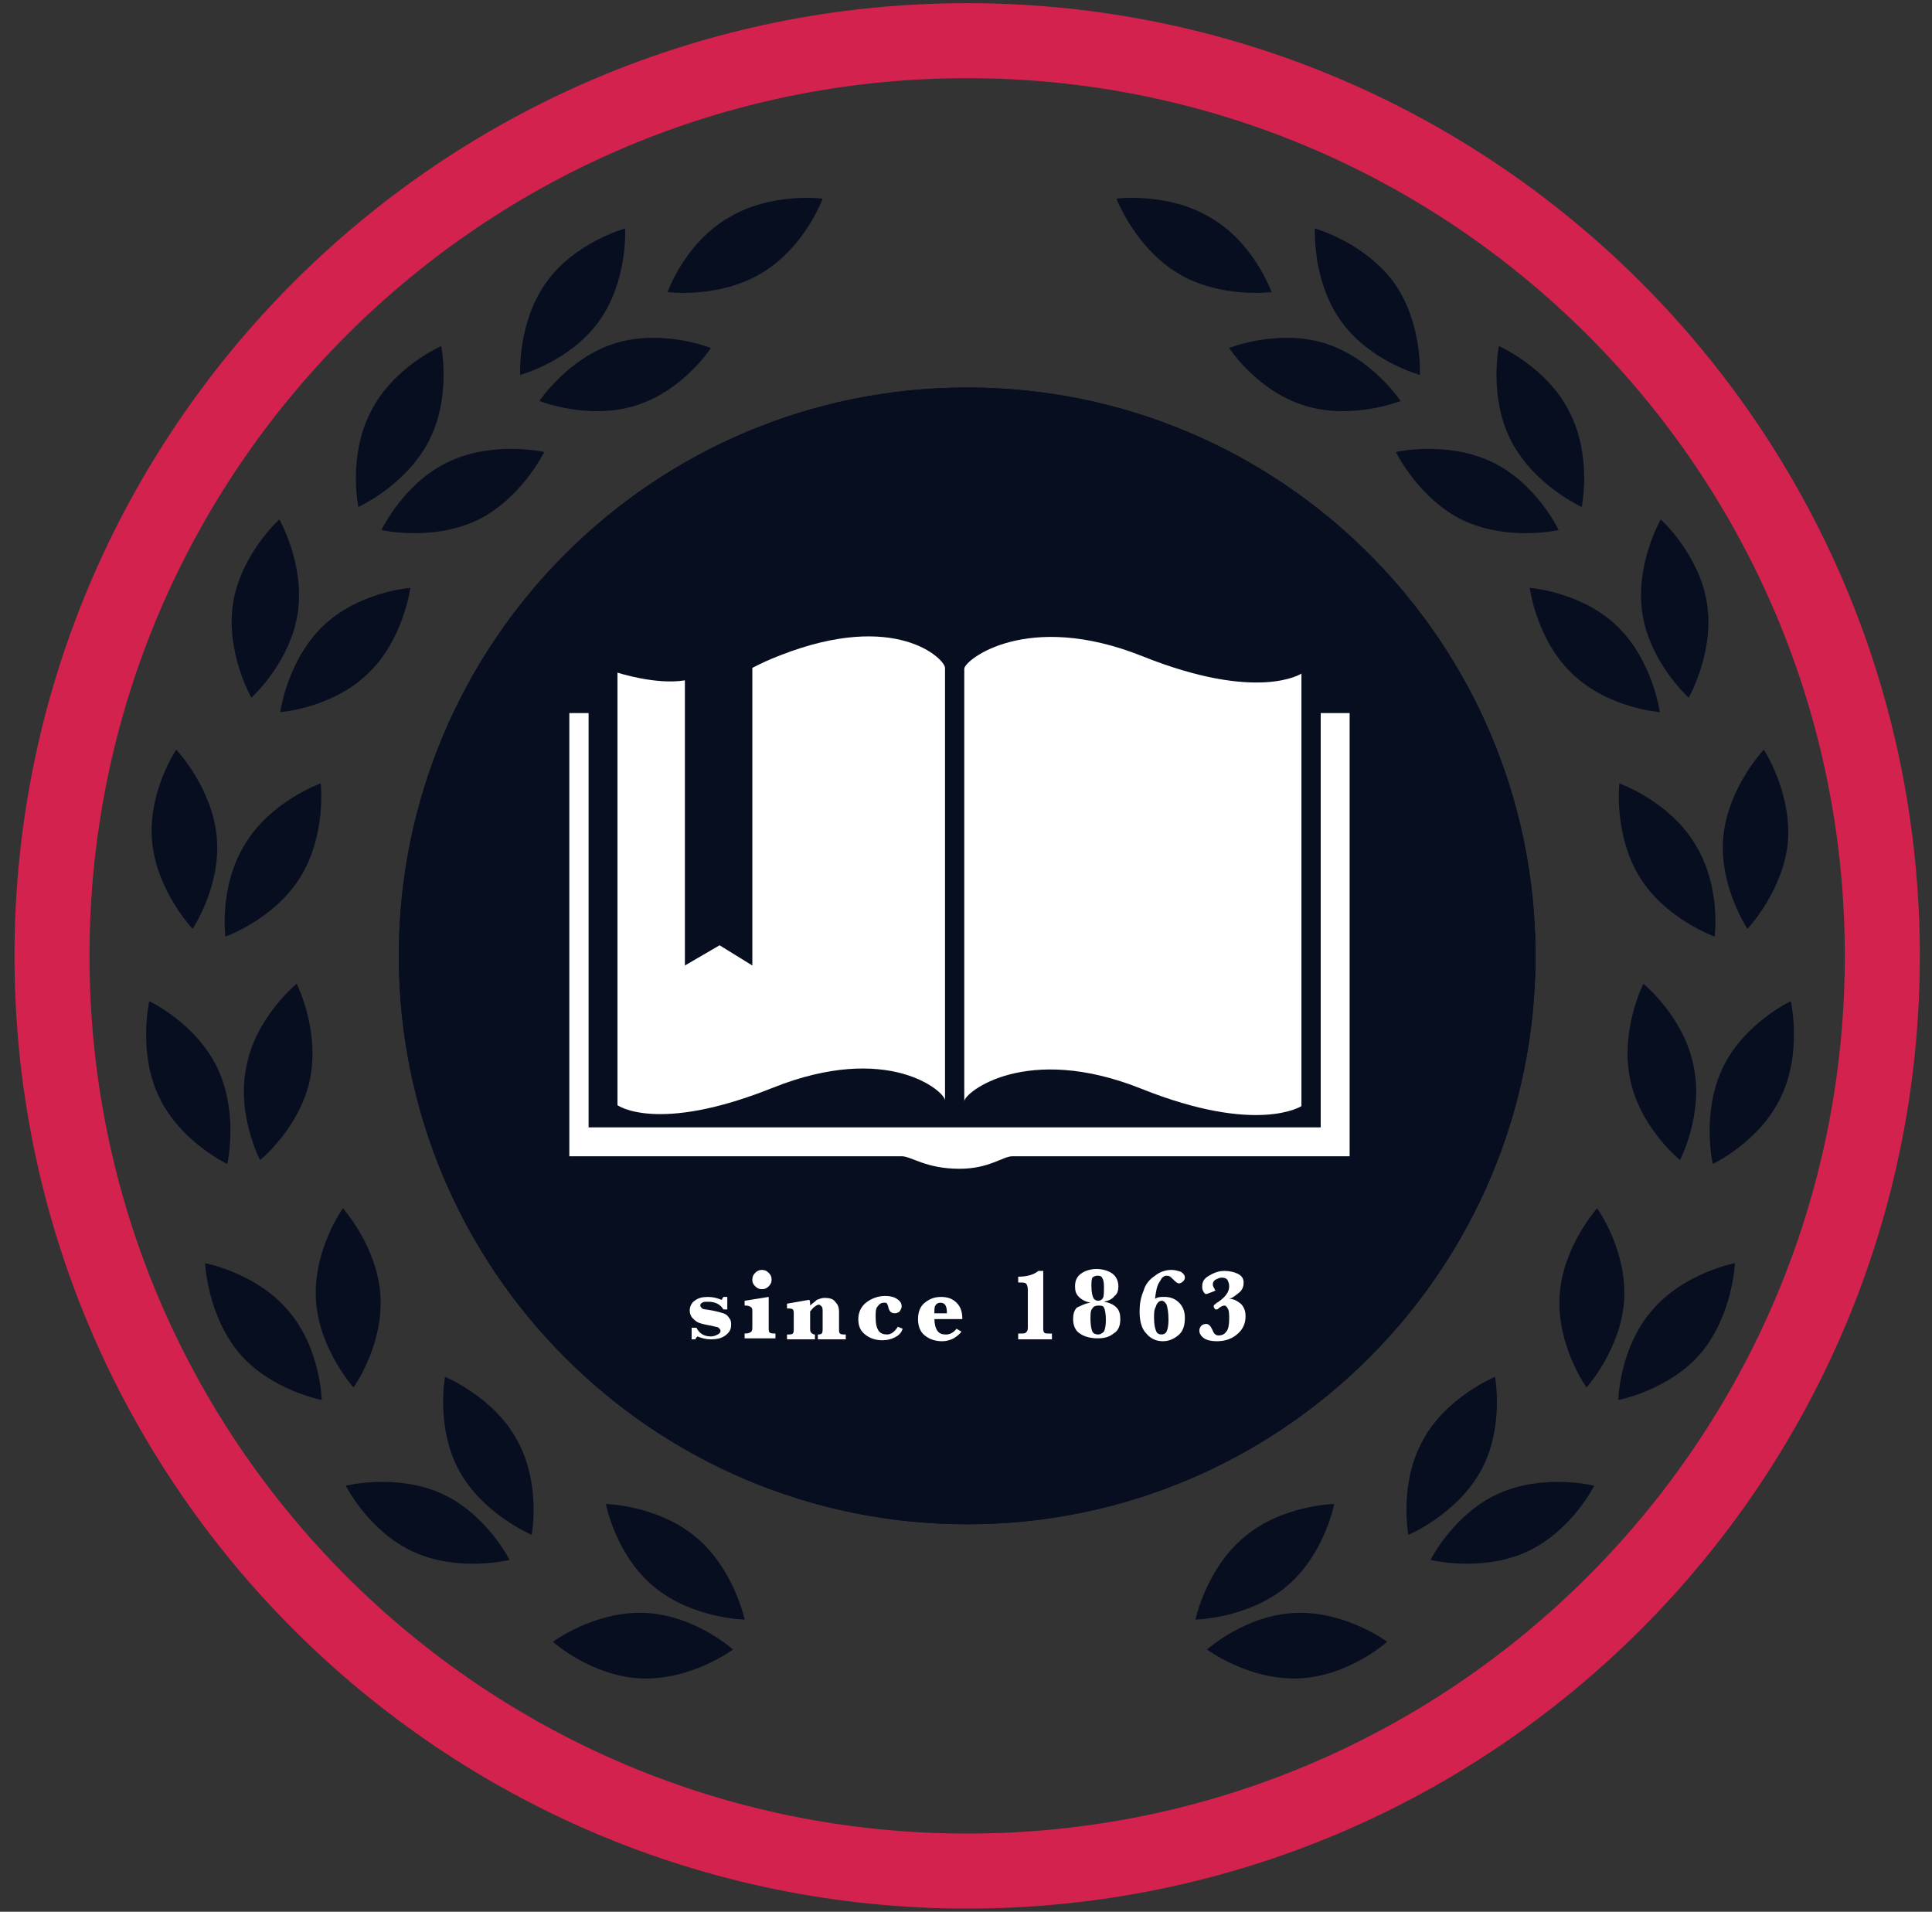 <svg width="95" height="94" viewBox="0 0 95 94" fill="none" xmlns="http://www.w3.org/2000/svg">
<rect x="0" y="0" width="95" height="94" fill="#333333" stroke="none"/>
<path d="M31.214 19.953C28.893 20.663 26.524 19.716 26.524 19.716C26.524 19.716 27.945 17.584 30.267 16.874C32.588 16.163 34.956 17.11 34.956 17.11C34.956 17.11 33.582 19.242 31.214 19.953Z" fill="#070E20"/>
<path d="M26.856 13.889C25.435 15.878 25.577 18.436 25.577 18.436C25.577 18.436 28.04 17.773 29.461 15.784C30.882 13.794 30.74 11.236 30.74 11.236C30.74 11.236 28.277 11.899 26.856 13.889Z" fill="#070E20"/>
<path d="M23.445 25.588C21.219 26.63 18.756 26.062 18.756 26.062C18.756 26.062 19.845 23.741 22.072 22.699C24.298 21.657 26.761 22.225 26.761 22.225C26.761 22.225 25.624 24.546 23.445 25.588Z" fill="#070E20"/>
<path d="M18.235 20.237C17.098 22.416 17.619 24.926 17.619 24.926C17.619 24.926 19.94 23.884 21.077 21.705C22.214 19.526 21.693 17.016 21.693 17.016C21.693 17.016 19.325 18.058 18.235 20.237Z" fill="#070E20"/>
<path d="M18.092 33.12C16.34 34.825 13.782 35.015 13.782 35.015C13.782 35.015 14.113 32.504 15.866 30.799C17.619 29.094 20.177 28.904 20.177 28.904C20.177 28.904 19.845 31.462 18.092 33.12Z" fill="#070E20"/>
<path d="M11.461 29.662C11.082 32.078 12.361 34.304 12.361 34.304C12.361 34.304 14.256 32.599 14.634 30.183C15.014 27.767 13.735 25.541 13.735 25.541C13.735 25.541 11.84 27.246 11.461 29.662Z" fill="#070E20"/>
<path d="M14.777 43.114C13.498 45.199 11.083 46.051 11.083 46.051C11.083 46.051 10.751 43.541 12.078 41.456C13.356 39.372 15.772 38.52 15.772 38.52C15.772 38.52 16.056 41.03 14.777 43.114Z" fill="#070E20"/>
<path d="M7.483 41.409C7.72 43.825 9.472 45.672 9.472 45.672C9.472 45.672 10.893 43.54 10.656 41.124C10.419 38.709 8.667 36.861 8.667 36.861C8.667 36.861 7.246 38.946 7.483 41.409Z" fill="#070E20"/>
<path d="M15.251 53.015C14.777 55.431 12.787 57.041 12.787 57.041C12.787 57.041 11.603 54.768 12.124 52.399C12.598 49.984 14.587 48.373 14.587 48.373C14.587 48.373 15.724 50.599 15.251 53.015Z" fill="#070E20"/>
<path d="M7.813 53.916C8.856 56.142 11.177 57.232 11.177 57.232C11.177 57.232 11.745 54.769 10.703 52.542C9.661 50.316 7.34 49.227 7.34 49.227C7.34 49.227 6.771 51.737 7.813 53.916Z" fill="#070E20"/>
<path d="M18.708 63.721C18.85 66.184 17.382 68.221 17.382 68.221C17.382 68.221 15.677 66.326 15.535 63.91C15.393 61.447 16.861 59.41 16.861 59.41C16.861 59.41 18.566 61.305 18.708 63.721Z" fill="#070E20"/>
<path d="M11.745 66.515C13.309 68.362 15.819 68.836 15.819 68.836C15.819 68.836 15.772 66.278 14.161 64.43C12.598 62.583 10.087 62.109 10.087 62.109C10.087 62.109 10.182 64.62 11.745 66.515Z" fill="#070E20"/>
<path d="M25.435 70.826C26.619 72.957 26.146 75.468 26.146 75.468C26.146 75.468 23.777 74.473 22.593 72.341C21.409 70.21 21.883 67.699 21.883 67.699C21.883 67.699 24.298 68.694 25.435 70.826Z" fill="#070E20"/>
<path d="M20.367 76.32C22.593 77.315 25.056 76.699 25.056 76.699C25.056 76.699 23.919 74.425 21.693 73.431C19.467 72.436 17.003 73.052 17.003 73.052C17.003 73.052 18.14 75.325 20.367 76.32Z" fill="#070E20"/>
<path d="M34.198 75.562C36.093 77.125 36.614 79.635 36.614 79.635C36.614 79.635 34.056 79.588 32.161 78.025C30.266 76.462 29.793 73.951 29.793 73.951C29.793 73.951 32.303 73.999 34.198 75.562Z" fill="#070E20"/>
<path d="M31.545 82.526C34.008 82.621 36.045 81.105 36.045 81.105C36.045 81.105 34.15 79.4 31.687 79.305C29.224 79.21 27.187 80.726 27.187 80.726C27.187 80.726 29.082 82.431 31.545 82.526Z" fill="#070E20"/>
<path d="M37.467 13.415C35.383 14.694 32.825 14.362 32.825 14.362C32.825 14.362 33.677 11.946 35.809 10.714C37.893 9.436 40.451 9.767 40.451 9.767C40.451 9.767 39.598 12.136 37.467 13.415Z" fill="#070E20"/>
<path d="M64.182 19.953C66.503 20.663 68.871 19.716 68.871 19.716C68.871 19.716 67.451 17.584 65.129 16.874C62.808 16.163 60.44 17.11 60.44 17.11C60.44 17.11 61.814 19.242 64.182 19.953Z" fill="#070E20"/>
<path d="M68.54 13.889C69.961 15.878 69.819 18.436 69.819 18.436C69.819 18.436 67.356 17.773 65.935 15.784C64.514 13.794 64.656 11.236 64.656 11.236C64.656 11.236 67.072 11.899 68.54 13.889Z" fill="#070E20"/>
<path d="M71.951 25.588C74.177 26.63 76.641 26.062 76.641 26.062C76.641 26.062 75.551 23.741 73.325 22.699C71.098 21.657 68.635 22.225 68.635 22.225C68.635 22.225 69.772 24.546 71.951 25.588Z" fill="#070E20"/>
<path d="M77.162 20.237C78.298 22.416 77.777 24.926 77.777 24.926C77.777 24.926 75.456 23.884 74.319 21.705C73.183 19.526 73.704 17.016 73.704 17.016C73.704 17.016 76.072 18.058 77.162 20.237Z" fill="#070E20"/>
<path d="M77.304 33.12C79.057 34.825 81.615 35.015 81.615 35.015C81.615 35.015 81.283 32.504 79.53 30.799C77.778 29.094 75.22 28.904 75.22 28.904C75.22 28.904 75.551 31.462 77.304 33.12Z" fill="#070E20"/>
<path d="M83.935 29.662C84.314 32.078 83.035 34.304 83.035 34.304C83.035 34.304 81.141 32.599 80.762 30.183C80.383 27.767 81.662 25.541 81.662 25.541C81.662 25.541 83.556 27.246 83.935 29.662Z" fill="#070E20"/>
<path d="M80.619 43.114C81.898 45.199 84.314 46.051 84.314 46.051C84.314 46.051 84.646 43.541 83.319 41.456C82.04 39.372 79.625 38.52 79.625 38.52C79.625 38.52 79.34 41.03 80.619 43.114Z" fill="#070E20"/>
<path d="M87.914 41.409C87.677 43.825 85.925 45.672 85.925 45.672C85.925 45.672 84.504 43.54 84.74 41.124C84.977 38.709 86.73 36.861 86.73 36.861C86.73 36.861 88.104 38.946 87.914 41.409Z" fill="#070E20"/>
<path d="M80.146 53.015C80.619 55.431 82.609 57.041 82.609 57.041C82.609 57.041 83.793 54.768 83.272 52.399C82.798 49.984 80.809 48.373 80.809 48.373C80.809 48.373 79.672 50.599 80.146 53.015Z" fill="#070E20"/>
<path d="M87.583 53.916C86.541 56.142 84.22 57.232 84.22 57.232C84.22 57.232 83.651 54.769 84.693 52.542C85.736 50.316 88.056 49.227 88.056 49.227C88.056 49.227 88.625 51.737 87.583 53.916Z" fill="#070E20"/>
<path d="M76.688 63.721C76.546 66.184 78.014 68.221 78.014 68.221C78.014 68.221 79.719 66.326 79.862 63.91C80.004 61.447 78.535 59.41 78.535 59.41C78.535 59.41 76.83 61.305 76.688 63.721Z" fill="#070E20"/>
<path d="M83.651 66.515C82.088 68.362 79.577 68.836 79.577 68.836C79.577 68.836 79.624 66.278 81.235 64.43C82.798 62.583 85.309 62.109 85.309 62.109C85.309 62.109 85.214 64.62 83.651 66.515Z" fill="#070E20"/>
<path d="M69.961 70.826C68.777 72.957 69.251 75.468 69.251 75.468C69.251 75.468 71.619 74.473 72.803 72.341C73.988 70.21 73.514 67.699 73.514 67.699C73.514 67.699 71.098 68.694 69.961 70.826Z" fill="#070E20"/>
<path d="M75.03 76.32C72.803 77.315 70.34 76.699 70.34 76.699C70.34 76.699 71.477 74.425 73.704 73.431C75.93 72.436 78.393 73.052 78.393 73.052C78.393 73.052 77.256 75.325 75.03 76.32Z" fill="#070E20"/>
<path d="M61.199 75.562C59.304 77.125 58.783 79.635 58.783 79.635C58.783 79.635 61.341 79.588 63.235 78.025C65.13 76.462 65.604 73.951 65.604 73.951C65.604 73.951 63.046 73.999 61.199 75.562Z" fill="#070E20"/>
<path d="M63.851 82.526C61.388 82.621 59.351 81.105 59.351 81.105C59.351 81.105 61.246 79.4 63.709 79.305C66.172 79.21 68.209 80.726 68.209 80.726C68.209 80.726 66.314 82.431 63.851 82.526Z" fill="#070E20"/>
<path d="M57.883 13.415C59.967 14.694 62.525 14.362 62.525 14.362C62.525 14.362 61.672 11.946 59.541 10.714C57.456 9.436 54.898 9.767 54.898 9.767C54.898 9.767 55.798 12.136 57.883 13.415Z" fill="#070E20"/>
<path d="M47.557 74.948C62.992 74.948 75.505 62.435 75.505 47C75.505 31.565 62.992 19.053 47.557 19.053C32.122 19.053 19.61 31.565 19.61 47C19.61 62.435 32.122 74.948 47.557 74.948Z" fill="#070E20"/>
<path d="M47.557 74.948C62.992 74.948 75.505 62.435 75.505 47C75.505 31.565 62.992 19.053 47.557 19.053C32.122 19.053 19.61 31.565 19.61 47C19.61 62.435 32.122 74.948 47.557 74.948Z" fill="#070E20"/>
<path d="M63.994 54.388C63.994 54.388 61.815 55.809 56.131 53.536C50.447 51.262 47.415 53.725 47.415 54.151V54.104V32.883C47.415 32.457 50.494 29.994 56.178 32.267C61.862 34.541 63.994 33.12 63.994 33.12V54.388Z" fill="white"/>
<path d="M38.368 32.221C37.752 32.458 37.468 32.6 36.994 32.837V47.473L35.383 46.479L33.678 47.473V33.452C32.257 33.689 30.362 33.073 30.362 33.073V54.342C30.362 54.342 32.304 55.763 37.989 53.489C43.673 51.215 46.468 53.679 46.468 54.105V54.058V32.837C46.468 32.41 44.052 29.994 38.368 32.221Z" fill="white"/>
<path d="M64.942 35.062V55.431H28.942V35.062H27.995V56.852C27.995 56.852 39.174 56.852 44.337 56.852C44.811 56.852 45.521 57.468 47.179 57.468C48.648 57.468 49.311 56.852 49.785 56.852C54.995 56.852 66.364 56.852 66.364 56.852V35.062H64.942Z" fill="white"/>
<path d="M34.009 65.948V65.285H34.246C34.388 65.57 34.625 65.712 34.957 65.712C35.099 65.712 35.194 65.664 35.288 65.617C35.383 65.57 35.43 65.522 35.43 65.427C35.43 65.38 35.383 65.333 35.336 65.285C35.288 65.238 35.146 65.238 35.004 65.191C34.72 65.143 34.53 65.096 34.388 65.049C34.246 65.001 34.151 64.906 34.057 64.812C33.962 64.717 33.915 64.575 33.915 64.433C33.915 64.243 34.009 64.054 34.151 63.959C34.341 63.817 34.53 63.77 34.815 63.77C35.051 63.77 35.241 63.817 35.478 63.912C35.525 63.864 35.525 63.817 35.572 63.77H35.762V64.385H35.572C35.43 64.148 35.194 64.006 34.815 64.006C34.672 64.006 34.578 64.006 34.53 64.054C34.436 64.101 34.436 64.148 34.436 64.196C34.436 64.243 34.483 64.291 34.53 64.338C34.578 64.385 34.767 64.385 35.004 64.433C35.241 64.48 35.43 64.527 35.572 64.575C35.715 64.622 35.809 64.717 35.857 64.812C35.951 64.906 35.951 65.049 35.951 65.143C35.951 65.38 35.857 65.522 35.667 65.664C35.478 65.806 35.241 65.854 34.957 65.854C34.72 65.854 34.53 65.806 34.294 65.712C34.246 65.759 34.199 65.806 34.199 65.854H34.009V65.948Z" fill="white"/>
<path d="M37.799 63.768V65.284C37.799 65.426 37.799 65.473 37.846 65.52C37.894 65.568 37.988 65.568 38.13 65.568V65.805H36.615V65.568H36.662C36.804 65.568 36.899 65.52 36.946 65.473C36.994 65.426 36.994 65.331 36.994 65.236V64.526C36.994 64.383 36.994 64.336 36.946 64.289C36.899 64.241 36.804 64.194 36.662 64.194H36.615V63.957L37.799 63.768ZM36.994 62.915C36.994 62.773 37.041 62.678 37.136 62.584C37.23 62.489 37.325 62.441 37.467 62.441C37.609 62.441 37.704 62.489 37.799 62.584C37.894 62.678 37.941 62.773 37.941 62.915C37.941 63.057 37.894 63.152 37.799 63.247C37.704 63.341 37.609 63.389 37.467 63.389C37.325 63.389 37.23 63.341 37.136 63.247C36.994 63.105 36.994 63.01 36.994 62.915Z" fill="white"/>
<path d="M39.836 64.48V65.285C39.836 65.38 39.836 65.474 39.883 65.522C39.93 65.569 39.978 65.616 40.072 65.616V65.853H38.699V65.616C38.841 65.616 38.936 65.616 38.983 65.569C39.03 65.522 39.03 65.427 39.03 65.332V64.622C39.03 64.48 39.03 64.432 38.983 64.385C38.936 64.338 38.841 64.337 38.699 64.337V64.101L39.788 63.911C39.836 63.959 39.836 64.053 39.836 64.195C39.93 64.101 40.072 64.006 40.167 63.911C40.309 63.864 40.404 63.816 40.546 63.816C40.783 63.816 40.972 63.864 41.067 64.006C41.209 64.148 41.257 64.29 41.257 64.527V65.332C41.257 65.474 41.257 65.522 41.304 65.569C41.351 65.616 41.446 65.616 41.588 65.616V65.853H40.215V65.616C40.262 65.616 40.357 65.616 40.404 65.569C40.451 65.522 40.451 65.427 40.451 65.285V64.527C40.451 64.385 40.451 64.29 40.404 64.243C40.357 64.195 40.309 64.148 40.262 64.148C40.215 64.148 40.12 64.195 40.072 64.243C39.978 64.29 39.93 64.385 39.836 64.48Z" fill="white"/>
<path d="M44.146 65.237L44.383 65.331C44.336 65.521 44.194 65.663 44.004 65.757C43.815 65.852 43.625 65.9 43.388 65.9C43.057 65.9 42.773 65.805 42.536 65.615C42.299 65.426 42.204 65.189 42.204 64.858C42.204 64.526 42.346 64.242 42.583 64.052C42.82 63.863 43.151 63.721 43.53 63.721C43.767 63.721 43.957 63.768 44.099 63.863C44.241 63.958 44.336 64.052 44.336 64.242C44.336 64.337 44.288 64.384 44.241 64.479C44.194 64.526 44.099 64.573 44.004 64.573C43.815 64.573 43.72 64.479 43.672 64.242C43.672 64.194 43.625 64.147 43.625 64.1C43.578 64.052 43.53 64.052 43.483 64.052C43.341 64.052 43.246 64.1 43.151 64.242C43.057 64.337 43.057 64.526 43.057 64.763C43.057 65.094 43.104 65.284 43.199 65.426C43.294 65.568 43.436 65.615 43.625 65.615C43.815 65.615 44.004 65.473 44.146 65.237Z" fill="white"/>
<path d="M45.946 64.812C45.946 65.096 45.994 65.285 46.089 65.427C46.183 65.57 46.325 65.617 46.515 65.617C46.704 65.617 46.894 65.522 47.036 65.333L47.273 65.475C47.178 65.617 47.036 65.712 46.894 65.806C46.704 65.901 46.515 65.948 46.325 65.948C45.994 65.948 45.709 65.854 45.473 65.664C45.236 65.475 45.141 65.191 45.141 64.859C45.141 64.527 45.236 64.243 45.473 64.054C45.709 63.864 45.946 63.77 46.278 63.77C46.609 63.77 46.846 63.864 47.036 64.054C47.225 64.243 47.32 64.48 47.32 64.859H45.946V64.812ZM45.946 64.575H46.562C46.562 64.196 46.467 64.054 46.231 64.054C46.136 64.054 46.041 64.101 45.994 64.196C45.946 64.243 45.946 64.385 45.946 64.575Z" fill="white"/>
<path d="M50.067 65.853V65.569H50.209C50.304 65.569 50.398 65.569 50.446 65.522C50.493 65.474 50.541 65.427 50.541 65.285V63.438C50.541 63.248 50.493 63.153 50.446 63.106C50.398 63.059 50.256 63.059 50.067 63.059V62.774C50.493 62.774 50.825 62.68 51.062 62.49H51.298V65.285C51.298 65.38 51.298 65.474 51.346 65.522C51.393 65.569 51.441 65.569 51.583 65.569H51.725V65.853H50.067Z" fill="white"/>
<path d="M53.62 64.052C53.383 64.005 53.193 63.91 53.051 63.768C52.909 63.626 52.862 63.484 52.862 63.247C52.862 62.963 52.957 62.773 53.146 62.631C53.336 62.489 53.62 62.395 53.904 62.395C54.236 62.395 54.52 62.489 54.709 62.631C54.899 62.773 54.993 63.01 54.993 63.247C54.993 63.437 54.946 63.626 54.804 63.721C54.709 63.863 54.52 63.958 54.283 64.005C54.567 64.052 54.757 64.147 54.899 64.289C55.041 64.431 55.088 64.621 55.088 64.858C55.088 65.189 54.993 65.426 54.757 65.568C54.52 65.758 54.283 65.805 53.951 65.805C53.62 65.805 53.288 65.71 53.099 65.568C52.862 65.426 52.767 65.142 52.767 64.858C52.767 64.621 52.815 64.431 52.957 64.289C53.099 64.242 53.288 64.1 53.62 64.052ZM53.62 64.858C53.62 65.142 53.667 65.379 53.715 65.474C53.762 65.568 53.857 65.616 53.999 65.616C54.093 65.616 54.188 65.568 54.283 65.474C54.33 65.379 54.378 65.189 54.378 64.905C54.378 64.573 54.33 64.384 54.283 64.289C54.236 64.195 54.141 64.195 53.999 64.195C53.857 64.195 53.762 64.242 53.715 64.337C53.62 64.431 53.62 64.621 53.62 64.858ZM53.667 63.247C53.667 63.531 53.715 63.721 53.762 63.816C53.809 63.91 53.904 63.958 53.999 63.958C54.093 63.958 54.188 63.91 54.236 63.816C54.283 63.721 54.283 63.531 54.283 63.247C54.283 63.01 54.236 62.868 54.188 62.821C54.141 62.726 54.046 62.726 53.951 62.726C53.857 62.726 53.762 62.773 53.715 62.821C53.667 62.916 53.667 63.058 53.667 63.247Z" fill="white"/>
<path d="M56.794 63.862C56.936 63.768 57.078 63.768 57.267 63.768C57.551 63.768 57.788 63.862 57.978 64.052C58.167 64.241 58.262 64.478 58.262 64.81C58.262 65.189 58.167 65.473 57.93 65.662C57.694 65.852 57.457 65.947 57.172 65.947C56.841 65.947 56.557 65.805 56.367 65.568C56.13 65.331 56.036 64.952 56.036 64.478C56.036 64.147 56.083 63.815 56.225 63.483C56.32 63.152 56.509 62.915 56.794 62.726C57.03 62.536 57.315 62.441 57.599 62.441C57.788 62.441 57.93 62.489 58.072 62.536C58.215 62.631 58.262 62.726 58.262 62.82C58.262 62.915 58.215 62.962 58.167 63.01C58.12 63.057 58.025 63.105 57.978 63.105C57.883 63.105 57.788 63.01 57.646 62.868C57.551 62.773 57.504 62.726 57.362 62.726C57.22 62.726 57.125 62.82 57.03 63.01C56.888 63.199 56.841 63.483 56.794 63.862ZM56.746 64.81C56.746 65.094 56.794 65.331 56.841 65.426C56.888 65.568 56.983 65.615 57.125 65.615C57.22 65.615 57.315 65.568 57.362 65.473C57.409 65.378 57.457 65.189 57.457 64.905C57.457 64.526 57.409 64.289 57.362 64.147C57.315 64.052 57.22 63.957 57.125 63.957C57.03 63.957 56.983 64.005 56.936 64.052C56.888 64.099 56.841 64.194 56.841 64.241C56.746 64.383 56.746 64.573 56.746 64.81Z" fill="white"/>
<path d="M60.441 63.864C60.678 63.864 60.82 63.959 61.01 64.101C61.152 64.243 61.246 64.432 61.246 64.717C61.246 65.096 61.104 65.38 60.82 65.617C60.536 65.853 60.204 65.948 59.825 65.948C59.588 65.948 59.352 65.901 59.209 65.806C59.067 65.711 58.973 65.569 58.973 65.427C58.973 65.332 59.02 65.238 59.067 65.19C59.115 65.143 59.209 65.096 59.304 65.096C59.399 65.096 59.446 65.143 59.494 65.19C59.541 65.238 59.588 65.332 59.636 65.427C59.683 65.569 59.778 65.664 59.92 65.664C60.062 65.664 60.204 65.617 60.299 65.475C60.394 65.38 60.441 65.143 60.441 64.859C60.441 64.669 60.441 64.48 60.394 64.385C60.346 64.29 60.299 64.195 60.204 64.195C60.109 64.195 60.062 64.243 59.967 64.29C59.92 64.338 59.873 64.385 59.825 64.385C59.778 64.385 59.73 64.385 59.73 64.338C59.683 64.29 59.683 64.29 59.683 64.243C59.683 64.195 59.683 64.148 59.73 64.148C59.778 64.101 59.825 64.053 59.92 64.006C60.252 63.769 60.441 63.532 60.441 63.248C60.441 63.106 60.394 63.011 60.346 62.916C60.252 62.822 60.157 62.822 60.062 62.822C59.967 62.822 59.873 62.869 59.778 62.916C59.683 62.964 59.636 63.059 59.636 63.153C59.636 63.248 59.683 63.295 59.73 63.39C59.73 63.438 59.778 63.438 59.778 63.438C59.778 63.438 59.73 63.485 59.588 63.532C59.446 63.58 59.352 63.627 59.304 63.627C59.257 63.627 59.209 63.58 59.162 63.485C59.115 63.39 59.115 63.343 59.115 63.248C59.115 63.011 59.209 62.869 59.446 62.727C59.683 62.585 59.92 62.49 60.204 62.49C60.441 62.49 60.678 62.538 60.867 62.632C61.057 62.727 61.152 62.869 61.152 63.059C61.152 63.248 61.104 63.39 60.962 63.532C60.773 63.675 60.63 63.816 60.441 63.864Z" fill="white"/>
<path d="M47.557 92C72.41 92 92.557 71.853 92.557 47C92.557 22.147 72.41 2 47.557 2C22.704 2 2.557 22.147 2.557 47C2.557 71.853 22.704 92 47.557 92Z" stroke="#D3224D" stroke-width="3.689" stroke-miterlimit="10"/>
</svg>
